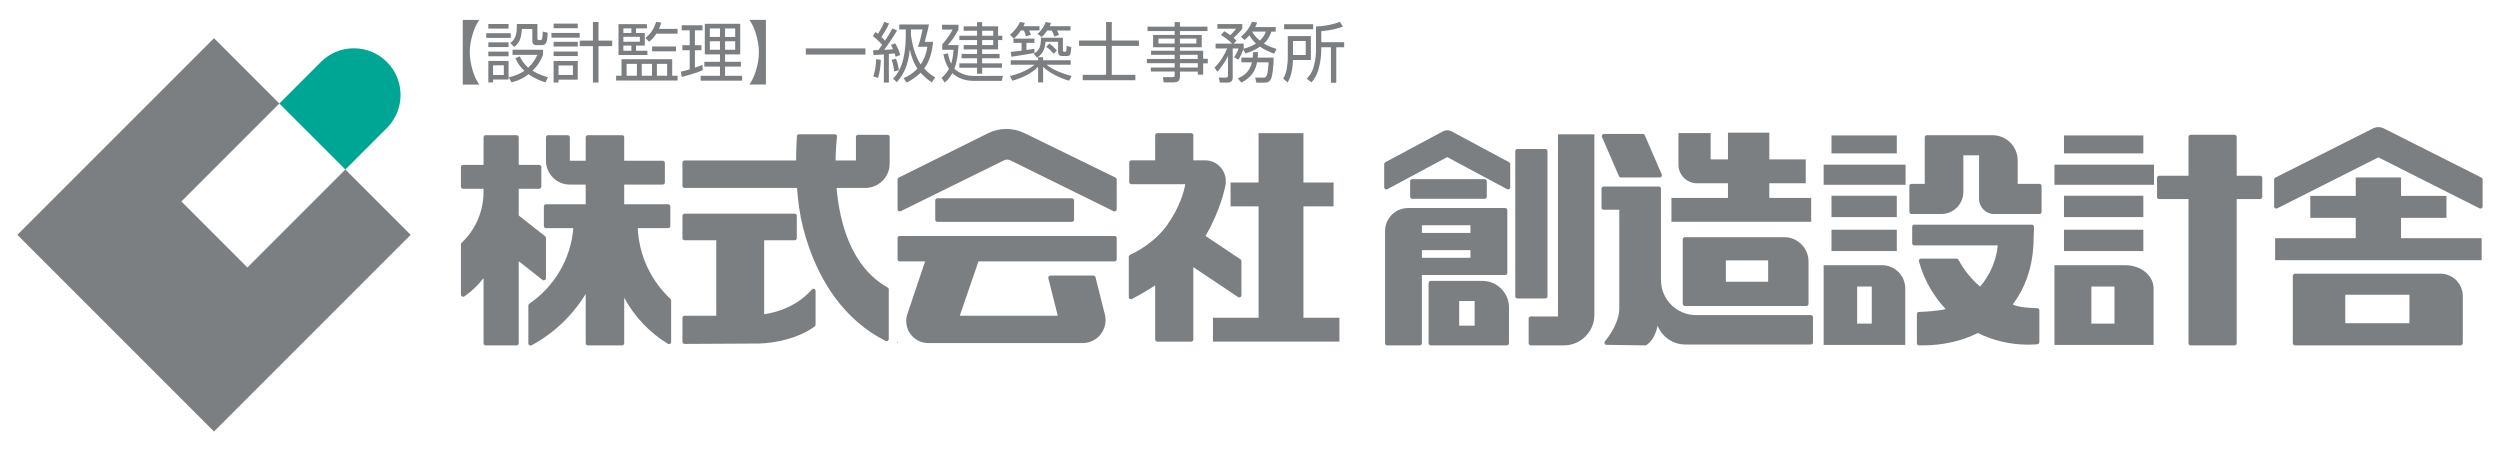<?xml version="1.0" encoding="utf-8"?>
<!-- Generator: Adobe Illustrator 16.0.0, SVG Export Plug-In . SVG Version: 6.00 Build 0)  -->
<!DOCTYPE svg PUBLIC "-//W3C//DTD SVG 1.1//EN" "http://www.w3.org/Graphics/SVG/1.1/DTD/svg11.dtd">
<svg version="1.1" id="レイヤー_1" xmlns="http://www.w3.org/2000/svg" xmlns:xlink="http://www.w3.org/1999/xlink" x="0px"
	 y="0px" width="360px" height="65px" viewBox="0 0 360 65" enable-background="new 0 0 360 65" xml:space="preserve">
<g>
	<g>
		<polygon fill="#7B7F81" points="187.696,45.755 187.696,29.716 192.033,29.716 192.033,26.28 187.696,26.28 187.696,19.172 
			181.236,19.172 181.236,26.28 177.2,26.28 177.2,29.716 181.236,29.716 181.236,45.755 174.668,45.755 174.668,49.191 
			181.236,49.191 187.696,49.191 192.877,49.191 192.877,45.755 		"/>
		<path fill="#7B7F81" d="M78.504,34.025l-3.807-2.997v-3.845h2.948c0.17,0,0.308-0.138,0.308-0.308v-2.821
			c0-0.17-0.138-0.308-0.308-0.308h-2.948v-3.973c0-0.17-0.138-0.308-0.308-0.308h-4.45c-0.17,0-0.308,0.138-0.308,0.308v3.973
			h-2.948c-0.17,0-0.308,0.138-0.308,0.308v2.821c0,0.17,0.138,0.308,0.308,0.308h2.932c0.006,0.142,0.016,0.283,0.016,0.427
			c0,2.898-1.214,5.513-3.161,7.365c-0.061,0.058-0.095,0.136-0.095,0.22v7.223c0,0.259,0.292,0.407,0.505,0.258
			c1.048-0.729,1.976-1.618,2.751-2.629v9.378c0,0.17,0.138,0.308,0.308,0.308h4.45c0.17,0,0.308-0.138,0.308-0.308V37.616
			l3.41,2.684c0.208,0.164,0.515,0.016,0.515-0.25v-5.783C78.622,34.173,78.578,34.084,78.504,34.025z"/>
		<path fill="#7B7F81" d="M91.84,32.852h4.379c0.17,0,0.308-0.138,0.308-0.308v-2.821c0-0.17-0.138-0.308-0.308-0.308h-6.335v-2.834
			h5.549c0.17,0,0.308-0.138,0.308-0.308v-2.821c0-0.17-0.138-0.308-0.308-0.308h-5.549v-3.371c0-0.17-0.138-0.308-0.308-0.308
			h-4.925c-0.17,0-0.308,0.138-0.308,0.308v3.371h-2.286v-3.371c0-0.17-0.138-0.308-0.308-0.308h-2.821
			c-0.17,0-0.308,0.138-0.308,0.308v3.371c0,1.898,1.539,3.437,3.437,3.437h2.286v2.834h-5.718c-0.17,0-0.308,0.138-0.308,0.308
			v2.821c0,0.17,0.138,0.308,0.308,0.308h3.94c-0.379,4.53-2.807,8.465-6.349,10.889c-0.083,0.057-0.133,0.15-0.133,0.25v5.464
			c0,0.232,0.249,0.384,0.453,0.274c3.22-1.734,5.916-4.301,7.808-7.404v7.101c0,0.17,0.138,0.308,0.308,0.308h4.925
			c0.17,0,0.308-0.138,0.308-0.308v-6.552c1.476,2.736,3.656,5.029,6.294,6.637c0.204,0.124,0.465-0.028,0.465-0.266v-5.979
			c0-0.084-0.035-0.164-0.096-0.221C93.793,40.471,92.021,36.865,91.84,32.852z"/>
		<path fill="#7B7F81" d="M116.909,41.681c-2.72,3.165-6.873,3.561-6.873,3.561v-10.64h4.395c0.17,0,0.308-0.138,0.308-0.308v-3.215
			c0-0.17-0.138-0.308-0.308-0.308H98.58c-0.17,0-0.308,0.138-0.308,0.308v3.215c0,0.17,0.138,0.308,0.308,0.308h4.562v10.866H98.58
			c-0.17,0-0.308,0.138-0.308,0.308v3.44c0,0.17,0.138,0.309,0.308,0.308c1.745-0.007,10.332-0.045,10.771-0.059
			c2.281-0.067,5.58-0.717,7.967-2.455c0.081-0.059,0.127-0.153,0.127-0.253v-4.871C117.445,41.604,117.093,41.467,116.909,41.681z"
			/>
		<path fill="#7B7F81" d="M123.256,19.722v3.384h-2.933c0.024-1.627,0.14-2.868,0.203-3.436c0.02-0.182-0.123-0.34-0.306-0.34
			h-5.158c-0.162,0-0.296,0.123-0.307,0.284c-0.037,0.544-0.109,1.827-0.113,3.492H98.58c-0.17,0-0.308,0.138-0.308,0.308v3.342
			c0,0.17,0.138,0.308,0.308,0.308h16.194c0.135,1.882,0.395,3.877,0.863,5.698c2.006,7.811,6.17,13.467,11.9,16.335
			c0.204,0.102,0.445-0.051,0.445-0.278v-7.151c0-0.11-0.061-0.211-0.157-0.265c-5.222-2.935-6.908-9.222-7.361-14.339h4.127
			c1.948,0,3.526-1.579,3.526-3.526v-0.431v-3.384c0-0.17-0.138-0.308-0.308-0.308h-4.246
			C123.394,19.415,123.256,19.552,123.256,19.722z"/>
		<path fill="#7B7F81" d="M154.354,31.947h-19.372c-0.17,0-0.308-0.138-0.308-0.308v-2.776c0-0.17,0.138-0.308,0.308-0.308h19.372
			c0.17,0,0.308,0.138,0.308,0.308v2.776C154.662,31.81,154.524,31.947,154.354,31.947z"/>
		<path fill="#7B7F81" d="M160.362,30.417l-14.879-7.329c-0.286-0.141-0.621-0.141-0.906,0l-14.885,7.329
			c-0.205,0.101-0.443-0.048-0.443-0.276v-4.296c0-0.117,0.066-0.224,0.171-0.275l12.85-6.382c1.656-0.822,3.599-0.829,5.26-0.017
			l13.104,6.4c0.106,0.051,0.173,0.159,0.173,0.276v4.295C160.805,30.37,160.566,30.518,160.362,30.417z"/>
		<polygon fill="#7B7F81" points="129.157,49.402 129.248,49.402 129.248,49.14 		"/>
		<path fill="#7B7F81" d="M160.498,33.982h-30.942c-0.17,0-0.308,0.138-0.308,0.308v3.047c0,0.17,0.138,0.308,0.308,0.308h3.656
			l-2.55,7.565c-0.695,2.06,0.837,4.192,3.011,4.192h22.225c2.151,0,3.728-2.022,3.204-4.108l-1.352-5.381
			c-0.034-0.137-0.157-0.232-0.298-0.232h-6.194c-0.2,0-0.347,0.188-0.298,0.382l1.356,5.4h-14.112l2.696-7.818h19.598
			c0.17,0,0.308-0.138,0.308-0.308V34.29C160.805,34.12,160.667,33.982,160.498,33.982z"/>
		<path fill="#7B7F81" d="M178.628,37.343l-5.025-3.362c2.073-3.602,2.754-6.697,2.899-7.459l0.01-0.369
			c0.047-1.68-1.302-3.068-2.983-3.068h-1.689v-3.609c0-0.17-0.138-0.308-0.308-0.308h-4.88c-0.17,0-0.308,0.138-0.308,0.308v3.609
			h-3.427c-0.17,0-0.308,0.138-0.308,0.308v2.822c0,0.17,0.138,0.308,0.308,0.308h7.764c-0.163,0.951-0.723,3.21-2.588,5.849
			c-1.844,2.608-4.635,3.992-5.367,4.323c-0.11,0.05-0.18,0.159-0.18,0.28v5.808c0,0.231,0.244,0.38,0.449,0.273
			c0.641-0.335,1.902-1.022,3.349-1.96v7.791c0,0.17,0.138,0.308,0.308,0.308h4.88c0.17,0,0.308-0.138,0.308-0.308V38.469
			l6.446,4.313c0.205,0.137,0.479-0.01,0.479-0.256v-4.927C178.764,37.496,178.713,37.4,178.628,37.343z"/>
		<path fill="#7B7F81" d="M222.532,42.981h-4.027c-0.17,0-0.308-0.138-0.308-0.307v-20.91c0-0.17,0.138-0.308,0.308-0.308h4.027
			c0.17,0,0.308,0.138,0.308,0.308v20.91C222.84,42.843,222.702,42.981,222.532,42.981z"/>
		<path fill="#7B7F81" d="M224.347,19.346v26.226h-3.913c-0.17,0-0.308,0.138-0.308,0.308v3.547c0,0.17,0.138,0.308,0.308,0.308
			h4.754c2.432,0,4.402-1.971,4.402-4.402V19.346H224.347z"/>
		<path fill="#7B7F81" d="M199.445,33.278v16.148c0,0.17,0.138,0.308,0.308,0.308h4.693c0.17,0,0.308-0.138,0.308-0.308v-9.822
			h11.992c0.17,0,0.308-0.138,0.308-0.308v-9.032c0-0.17-0.138-0.308-0.308-0.308h-13.98
			C200.932,29.958,199.445,31.444,199.445,33.278z M211.745,32.439v1.102h-6.991v-1.102H211.745z M204.754,37.123v-1.101h6.991
			v1.101H204.754z"/>
		<path fill="#7B7F81" d="M203.365,28.631h10.424c0.17,0,0.308-0.138,0.308-0.308v-2.219c0-0.17-0.138-0.308-0.308-0.308h-10.424
			c-0.17,0-0.308,0.138-0.308,0.308v2.219C203.058,28.493,203.195,28.631,203.365,28.631z"/>
		<path fill="#7B7F81" d="M207.783,18.911l-8.296,4.448c-0.101,0.054-0.163,0.158-0.163,0.271v3.342
			c0,0.232,0.249,0.381,0.453,0.271l8.622-4.622l8.621,4.622c0.205,0.11,0.453-0.039,0.453-0.271V23.63
			c0-0.113-0.063-0.217-0.163-0.271l-8.295-4.448C208.63,18.705,208.168,18.705,207.783,18.911z"/>
		<path fill="#7B7F81" d="M205.716,40.756v8.67c0,0.17,0.138,0.308,0.308,0.308h10.961c0.17,0,0.308-0.138,0.308-0.308v-5.152
			c0-2.112-1.713-3.825-3.825-3.825h-7.443C205.854,40.449,205.716,40.586,205.716,40.756z M212.349,46.9h-2.225v-3.558h2.225V46.9z
			"/>
		<path fill="#7B7F81" d="M242.314,34.48v9.257c0,0.182,0.147,0.329,0.328,0.329h17.459c0.181,0,0.328-0.147,0.328-0.329v-6.083
			c0-1.934-1.568-3.502-3.502-3.502h-14.285C242.462,34.152,242.314,34.299,242.314,34.48z M254.614,40.569h-6.09v-3.075h6.09
			V40.569z"/>
		<path fill="#7B7F81" d="M239.013,25.556h-5.601c-0.123,0-0.233-0.073-0.282-0.186l-2.447-5.655
			c-0.088-0.203,0.062-0.43,0.282-0.43h5.601c0.123,0,0.233,0.073,0.282,0.186l2.447,5.655
			C239.383,25.33,239.233,25.556,239.013,25.556z"/>
		<path fill="#7B7F81" d="M254.782,28.505v-2.112h5.243v-3.435h-5.243v-3.854h-5.956v3.854h-2.492v-3.795h-4.639v4.553
			c0,1.479,1.199,2.677,2.678,2.677h4.453v2.112h-8.14v3.435h8.14h5.956h6.026v-3.435H254.782z"/>
		<path fill="#7B7F81" d="M244.227,45.37c-2.788,0-5.047-2.26-5.047-5.047V27.168c0-0.17-0.139-0.308-0.309-0.308h-7.946
			c-0.17,0-0.308,0.138-0.308,0.308v2.723c0,0.17,0.138,0.308,0.308,0.308h2.252c0,0,0,11.456,0,14.169
			c0,1.998-1.355,3.917-2.07,4.789c-0.162,0.199-0.021,0.496,0.236,0.5l5.572,0.076c0.063,0.001,0.123-0.016,0.175-0.051
			c0.2-0.137,0.729-0.541,1.064-1.214c0.422-0.844,0.543-1.567,0.543-1.567c0.655,1.639,2.242,2.713,4.007,2.713h18.054
			c0.17,0,0.309-0.138,0.309-0.308v-3.628c0-0.17-0.139-0.308-0.309-0.308H244.227z"/>
		<rect x="263.734" y="19.504" fill="#7B7F81" width="9.405" height="2.585"/>
		<rect x="263.734" y="28.187" fill="#7B7F81" width="9.405" height="3.073"/>
		<rect x="263.734" y="33.079" fill="#7B7F81" width="9.405" height="3.073"/>
		<path fill="#7B7F81" d="M262.604,38.189v11.484h11.751v-8.139c0-1.848-1.498-3.345-3.346-3.345H262.604z M269.532,46.6h-2.106
			v-5.338h2.106V46.6z"/>
		<rect x="262.604" y="23.712" fill="#7B7F81" width="11.799" height="2.899"/>
		<rect x="297.214" y="19.504" fill="#7B7F81" width="11.428" height="2.585"/>
		<rect x="297.214" y="28.187" fill="#7B7F81" width="11.428" height="3.073"/>
		<rect x="297.214" y="33.079" fill="#7B7F81" width="11.428" height="3.073"/>
		<path fill="#7B7F81" d="M295.841,38.189v11.484h14.275v-8.139c0-1.848-1.819-3.345-4.063-3.345H295.841z M304.484,46.6h-3.328
			v-5.338h3.328V46.6z"/>
		<rect x="295.841" y="23.712" fill="#7B7F81" width="14.335" height="2.899"/>
		<path fill="#7B7F81" d="M357.331,25.577l-14.054-7.08c-0.497-0.251-1.084-0.251-1.581,0l-14.054,7.08
			c-0.104,0.052-0.169,0.159-0.169,0.275v3.874c0,0.229,0.241,0.378,0.446,0.275l14.566-7.339l14.567,7.339
			c0.205,0.103,0.446-0.046,0.446-0.275v-3.874C357.5,25.736,357.435,25.629,357.331,25.577z"/>
		<path fill="#7B7F81" d="M351.408,39.406h-20.903c-0.188,0-0.342,0.153-0.342,0.342v9.644c0,0.189,0.153,0.342,0.342,0.342h23.796
			c0.188,0,0.342-0.153,0.342-0.342V42.64C354.643,40.854,353.194,39.406,351.408,39.406z M346.956,46.54h-9.238v-4.102h9.238V46.54
			z"/>
		<polygon fill="#7B7F81" points="345.747,31.375 352.292,31.375 352.292,28.209 345.747,28.209 345.747,25.556 339.227,25.556 
			339.227,28.209 332.682,28.209 332.682,31.375 339.227,31.375 339.227,34.299 327.617,34.299 327.617,37.464 357.356,37.464 
			357.356,34.299 345.747,34.299 		"/>
		<path fill="#7B7F81" d="M290.55,26.478v-3.371c0-2.011-1.63-3.641-3.641-3.641h-9.437c-0.171,0-0.309,0.138-0.309,0.308v6.704
			h-1.908c-0.17,0-0.308,0.138-0.308,0.308v3.724c0,0.17,0.138,0.308,0.308,0.308h4.277c1.764,0,3.193-1.43,3.193-3.193v-5.258
			h2.261v6.281c0,1.199,0.973,2.17,2.171,2.17h6.521c0.17,0,0.308-0.138,0.308-0.308v-3.724c0-0.17-0.138-0.308-0.308-0.308H290.55z
			"/>
		<path fill="#7B7F81" d="M289.842,43.832c1.701-2.238,2.779-5.083,2.969-8.493l0.085-2.667c0.006-0.174-0.134-0.317-0.308-0.317
			h-16.925c-0.17,0-0.308,0.138-0.308,0.308v2.369c0,0.17,0.138,0.308,0.308,0.308h12.013c-0.219,2.256-1.142,4.304-2.544,5.927
			c-1.265-1.076-2.324-2.385-3.106-3.865c-0.054-0.1-0.156-0.163-0.27-0.163h-5.13c-0.202,0-0.353,0.192-0.3,0.387
			c0.706,2.611,2.049,4.96,3.848,6.875c-0.84,0.256-3.008,0.4-3.841,0.417c-0.167,0.003-0.299,0.14-0.299,0.307v4.193
			c0,0.166,0.13,0.303,0.296,0.309s0.333,0.008,0.501,0.008c2.889,0,5.624-0.608,7.988-1.785c2.17,1.074,4.613,1.679,7.198,1.679
			c0.462,0,0.919-0.019,1.371-0.057c0.159-0.013,0.281-0.149,0.281-0.309v-4.578c0-0.167-0.132-0.304-0.299-0.308
			C292.601,44.362,290.56,44.277,289.842,43.832z"/>
		<path fill="#7B7F81" d="M325.458,25.31h-3.375v-5.596c0-0.17-0.138-0.308-0.308-0.308h-6.318c-0.17,0-0.308,0.138-0.308,0.308
			v5.596h-4.229c-0.17,0-0.308,0.138-0.308,0.308v2.736c0,0.17,0.138,0.308,0.308,0.308h4.229v20.765
			c0,0.17,0.138,0.308,0.308,0.308h6.318c0.17,0,0.308-0.138,0.308-0.308V28.661h3.375c0.17,0,0.308-0.138,0.308-0.308v-2.736
			C325.766,25.448,325.628,25.31,325.458,25.31z"/>
	</g>
	<g>
		<g>
			<path fill="#7B7F81" d="M69.017,2.874c-0.3,0.459-0.59,0.899-0.899,1.865c-0.328,1.021-0.469,1.95-0.469,2.793
				c0,0.853,0.15,1.791,0.469,2.784c0.309,0.975,0.6,1.406,0.899,1.865h-2.38V2.874H69.017z"/>
			<path fill="#7B7F81" d="M73.553,4.776v0.674h-3.534V4.776H73.553z M73.234,3.455V4.12h-2.915V3.455H73.234z M73.234,6.098v0.675
				h-2.915V6.098H73.234z M73.234,7.429v0.675h-2.915V7.429H73.234z M73.234,8.778v2.671h-2.23v0.422h-0.685V8.778H73.234z
				 M72.55,9.406h-1.546v1.397h1.546V9.406z M78.558,11.862c-0.534-0.16-1.416-0.45-2.446-1.181
				c-0.947,0.75-1.903,1.041-2.456,1.181l-0.403-0.722c1.153-0.272,1.79-0.628,2.259-0.947c-0.834-0.769-1.153-1.49-1.293-1.809
				l0.637-0.272c0.188,0.413,0.497,1.013,1.209,1.631c0.422-0.384,0.872-0.899,1.322-1.846h-3.581V7.157h4.387v0.731
				c-0.15,0.394-0.506,1.321-1.509,2.296c0.816,0.506,1.584,0.759,2.222,0.937L78.558,11.862z M77.386,3.455v2.071
				c0,0.103,0.028,0.244,0.234,0.244h0.206c0.141,0,0.197-0.056,0.235-0.206c0.037-0.141,0.093-0.684,0.103-1.022l0.712,0.178
				c-0.009,0.45-0.103,1.172-0.197,1.369C78.521,6.426,78.305,6.5,78.033,6.5h-0.75c-0.188,0-0.628-0.028-0.628-0.6V4.176h-1.509
				c-0.084,1.396-0.328,1.968-1.106,2.587l-0.562-0.572c0.693-0.431,0.946-1.256,0.946-2.315c0-0.169-0.009-0.281-0.009-0.422
				H77.386z"/>
			<path fill="#7B7F81" d="M83.478,4.739v0.684H79.41V4.739H83.478z M83.197,3.398v0.666h-3.478V3.398H83.197z M83.197,6.022v0.675
				h-3.478V6.022H83.197z M83.197,7.419v0.656h-3.478V7.419H83.197z M83.197,8.788v2.681h-2.765v0.412h-0.713V8.788H83.197z
				 M82.503,9.425h-2.071v1.368h2.071V9.425z M86.187,3.164v2.681h1.968v0.796h-1.968v5.24h-0.806v-5.24h-1.894V5.845h1.894V3.164
				H86.187z"/>
			<path fill="#7B7F81" d="M96.797,10.906h0.778V11.6h-8.857v-0.693h0.778V8.525h7.302V10.906z M93.16,3.473v0.619h-1.574v0.656
				h1.265v1.818h-1.265v0.741h1.64v0.609h-4.162V3.473H93.16z M90.92,4.092h-1.153v0.656h1.153V4.092z M92.138,5.301h-2.371v0.712
				h2.371V5.301z M90.92,6.566h-1.153v0.741h1.153V6.566z M91.716,9.2h-1.481v1.706h1.481V9.2z M93.891,9.2H92.41v1.706h1.481V9.2z
				 M92.944,5.46c0.853-0.703,1.237-1.331,1.546-2.315l0.731,0.113c-0.075,0.262-0.15,0.525-0.328,0.9h2.681v0.693H94.51
				c-0.45,0.694-0.806,0.984-1.041,1.162L92.944,5.46z M97.34,7.391H93.9V6.688h3.44V7.391z M96.065,9.2h-1.471v1.706h1.471V9.2z"/>
			<path fill="#7B7F81" d="M101.183,10.109c-0.815,0.356-1.612,0.6-3.018,0.975l-0.122-0.768c0.253-0.047,0.619-0.122,1.275-0.328
				V7.241h-1.059V6.51h1.059V4.364h-1.153V3.642h3v0.722h-1.097V6.51h0.937v0.731h-0.937v2.502c0.543-0.187,0.778-0.281,1.106-0.403
				L101.183,10.109z M106.591,3.426v4.405h-2.184V8.9h2.287v0.693h-2.287v1.322h2.456v0.703h-5.971v-0.703h2.784V9.594h-2.25V8.9
				h2.25V7.832h-2.184V3.426H106.591z M103.676,4.101h-1.462V5.32h1.462V4.101z M103.676,5.938h-1.462v1.228h1.462V5.938z
				 M105.869,4.101h-1.462V5.32h1.462V4.101z M105.869,5.938h-1.462v1.228h1.462V5.938z"/>
			<path fill="#7B7F81" d="M110.292,2.864v9.308h-2.38c0.3-0.459,0.59-0.9,0.899-1.865c0.337-1.04,0.469-1.978,0.469-2.793
				c0-0.872-0.159-1.809-0.469-2.784c-0.309-0.975-0.6-1.406-0.899-1.866H110.292z"/>
			<path fill="#7B7F81" d="M124.624,6.97v0.89h-8.586V6.97H124.624z"/>
			<path fill="#7B7F81" d="M129.178,4.392c-0.563,0.966-1.2,1.894-1.865,2.784c0.815-0.038,0.909-0.038,1.293-0.075
				c-0.103-0.253-0.206-0.431-0.309-0.628l0.6-0.244c0.31,0.506,0.543,1.012,0.741,1.687l-0.675,0.263
				c-0.056-0.216-0.075-0.3-0.131-0.488c-0.168,0.019-0.637,0.066-0.834,0.084v4.115h-0.722V7.832
				c-1.097,0.075-1.218,0.084-1.49,0.104l-0.056-0.703c0.159-0.009,0.375-0.009,0.75-0.028c0.093-0.112,0.234-0.291,0.553-0.75
				c-0.656-0.741-1.115-1.087-1.34-1.266l0.384-0.59c0.197,0.15,0.253,0.188,0.347,0.272c0.44-0.694,0.609-0.984,0.909-1.725
				l0.703,0.244c-0.365,0.825-0.928,1.649-1.115,1.94c0.328,0.319,0.431,0.422,0.525,0.525c0.515-0.778,0.731-1.125,1.059-1.771
				L129.178,4.392z M125.748,11c0.197-0.563,0.356-1.162,0.422-2.484l0.675,0.103c-0.038,0.881-0.141,1.762-0.403,2.596L125.748,11z
				 M128.756,10.297c-0.047-0.506-0.15-1.097-0.356-1.678l0.628-0.178c0.262,0.675,0.375,1.378,0.421,1.659L128.756,10.297z
				 M130.125,11.244c0.422-0.178,1.2-0.525,1.978-1.369c-0.609-0.89-0.946-2.09-1.097-2.765c-0.141,1.387-0.422,3.093-1.847,4.724
				l-0.562-0.506c1.49-1.49,1.893-3.909,1.837-7.086h-0.937V3.52h4.274c-0.197,1.003-0.459,1.959-0.609,2.512h1.2
				c-0.122,1.368-0.459,2.737-1.284,3.843c0.628,0.666,1.209,1.031,1.584,1.266l-0.478,0.731c-0.45-0.31-1.022-0.731-1.622-1.406
				c-0.806,0.815-1.603,1.218-2.015,1.424L130.125,11.244z M131.184,4.242c-0.009,0.394-0.009,0.469-0.019,0.712
				c0.122,0.891,0.318,2.24,1.087,3.787c0.094,0.178,0.206,0.356,0.328,0.535c0.272-0.413,0.731-1.097,0.956-2.541h-1.35
				c0.309-0.796,0.572-1.978,0.656-2.493H131.184z"/>
			<path fill="#7B7F81" d="M144.418,10.925l-0.159,0.722h-4.021c-1.134,0-2.296-0.328-3.093-1.125
				c-0.431,0.796-0.872,1.162-1.106,1.368l-0.459-0.684c0.244-0.206,0.703-0.609,1.078-1.293c-0.516-0.797-0.703-1.565-0.806-2.081
				l0.656-0.159c0.084,0.478,0.197,0.938,0.459,1.509c0.131-0.413,0.272-0.984,0.347-2.006h-1.631V6.398
				c0.478-0.544,1.144-1.416,1.49-2.137h-1.518V3.558h2.362v0.684c-0.525,1.012-0.731,1.275-1.518,2.25h1.527
				c-0.056,1.378-0.271,2.587-0.59,3.412c0.056,0.065,0.759,0.759,2.043,0.975c0.328,0.047,0.693,0.056,0.872,0.056L144.418,10.925z
				 M141.428,3.792h2.296v1.35h0.609V5.77h-0.609V7.11h-2.296v0.656h2.512v0.628h-2.512v0.722h2.859v0.638h-2.859v0.862h-0.731
				V9.753h-2.549V9.116h2.549V8.394h-2.23V7.766h2.23V7.11h-1.931V6.491h1.931V5.77h-2.549V5.142h2.549V4.429h-1.931V3.792h1.931
				V3.183h0.731V3.792z M143.021,4.429h-1.593v0.712h1.593V4.429z M143.021,5.77h-1.593v0.722h1.593V5.77z"/>
			<path fill="#7B7F81" d="M149.685,3.773v0.609h-1.5c0.141,0.263,0.197,0.413,0.272,0.628l-0.722,0.234
				c-0.075-0.318-0.178-0.619-0.291-0.862h-0.431c-0.487,0.712-0.815,0.994-1.021,1.172l-0.553-0.553
				c0.638-0.525,1.19-1.218,1.434-1.846l0.712,0.14c-0.056,0.15-0.075,0.197-0.206,0.478H149.685z M149.488,8.675v-0.44h0.722v0.44
				h3.974v0.647h-3.468c0.928,0.797,2.578,1.359,3.59,1.621l-0.347,0.685c-1.659-0.487-3-1.266-3.75-1.997v2.231h-0.722v-2.24
				c-1.003,1.021-2.343,1.612-3.721,2.006l-0.318-0.694c1.284-0.262,2.774-0.965,3.524-1.612h-3.43V8.675H149.488z M148.954,7.616
				c-0.834,0.197-3.271,0.543-3.309,0.553l-0.103-0.694c0.318-0.038,0.619-0.065,1.565-0.178V6.173h-1.171V5.563h3.018v0.609h-1.144
				v1.031c0.628-0.084,0.9-0.131,1.144-0.178V7.616z M153.06,5.432v1.771c0,0.169,0.047,0.244,0.15,0.244h0.215
				c0.122,0,0.131-0.131,0.141-0.225c0.01-0.066,0.028-0.525,0.028-0.619l0.666,0.178c-0.066,0.984-0.094,1.284-0.6,1.284h-0.722
				c-0.375,0-0.572-0.206-0.572-0.59V6.022h-1.818c-0.056,1.519-0.928,2.1-1.209,2.288l-0.487-0.582
				c0.862-0.469,1.021-1.031,1.05-2.296H153.06z M154.156,3.773v0.619h-1.95c0.103,0.178,0.234,0.45,0.3,0.638l-0.666,0.244
				c-0.103-0.281-0.197-0.516-0.384-0.881h-0.666c-0.394,0.591-0.619,0.797-0.769,0.938l-0.628-0.45
				c0.656-0.535,0.994-1.181,1.19-1.715l0.759,0.141c-0.056,0.168-0.084,0.253-0.197,0.468H154.156z M151.719,7.748
				c-0.375-0.459-0.675-0.731-1.078-1.003l0.459-0.478c0.178,0.131,0.693,0.515,1.087,1.012L151.719,7.748z"/>
			<path fill="#7B7F81" d="M160.098,3.173v2.662h3.909v0.778h-3.909v4.162h3.394v0.778h-7.583v-0.778h3.365V6.613h-3.89V5.835h3.89
				V3.173H160.098z"/>
			<path fill="#7B7F81" d="M169.911,3.183v0.656h3.964v0.637h-3.964v0.553h3.14V6.81h-3.14v0.497h3.346v1.162h0.665v0.646h-0.665
				v1.641h-0.769v-0.45h-2.577v0.731c0,0.141-0.019,0.459-0.235,0.646c-0.122,0.103-0.403,0.178-0.581,0.178h-1.528l-0.103-0.759
				l1.378,0.009c0.272,0,0.31-0.103,0.31-0.291v-0.516h-3.431V9.725h3.431V9.097h-4.002V8.488h4.002v-0.6h-3.403V7.307h3.403V6.81
				h-3.103V5.029h3.103V4.476h-3.909V3.839h3.909V3.183H169.911z M169.152,5.563h-2.334v0.703h2.334V5.563z M172.273,5.563h-2.362
				v0.703h2.362V5.563z M172.47,7.888h-2.559v0.6h2.559V7.888z M172.488,9.097h-2.577v0.628h2.577V9.097z"/>
			<path fill="#7B7F81" d="M178.684,5.282c0.834-0.619,1.434-1.64,1.593-2.156l0.75,0.122c-0.056,0.178-0.122,0.356-0.281,0.646
				h2.961v0.656h-0.628c-0.094,0.3-0.337,1.031-1.077,1.725c0.815,0.487,1.472,0.666,1.827,0.759l-0.347,0.693
				c-1.021-0.365-1.574-0.684-2.043-1.012c-0.703,0.497-1.406,0.769-2.081,0.984l-0.337-0.572c-0.056,0.188-0.291,0.843-0.694,1.471
				l-0.609-0.347c0.131-0.188,0.478-0.731,0.628-1.274h-0.834v4.189c0,0.516-0.281,0.731-0.778,0.731h-1.069l-0.168-0.731
				l1.012,0.01c0.122,0,0.319-0.01,0.319-0.272V8.076c-0.6,1.228-1.265,1.958-1.537,2.259l-0.403-0.619
				c0.853-0.759,1.547-2.043,1.828-2.737h-1.669V6.276h2.372c-0.553-0.534-0.956-0.825-1.603-1.237l0.469-0.543
				c0.187,0.103,0.337,0.178,0.872,0.562c0.084-0.075,0.562-0.516,0.834-0.918h-2.69V3.464h3.59v0.666
				c-0.365,0.525-1.2,1.284-1.247,1.321c0.234,0.207,0.3,0.281,0.412,0.403l-0.403,0.422h1.434v0.637
				c-0.028,0.066-0.028,0.075-0.038,0.113c0.656-0.16,1.256-0.403,1.809-0.759c-0.525-0.497-0.796-0.918-0.956-1.172
				c-0.347,0.403-0.516,0.544-0.675,0.666L178.684,5.282z M183.407,8.291c0,1.247-0.188,2.681-0.375,3.056
				c-0.159,0.309-0.347,0.553-0.938,0.553h-1.18l-0.169-0.731l1.143,0.01c0.132,0,0.338,0,0.479-0.225
				c0.225-0.403,0.281-1.472,0.31-1.978h-1.659c-0.197,0.947-0.572,2.043-2.259,2.924l-0.515-0.619
				c0.628-0.262,1.696-0.796,2.034-2.306h-1.519V8.291h1.631c0.038-0.384,0.038-0.59,0.047-0.787h0.712
				c-0.009,0.375-0.009,0.543-0.037,0.787H183.407z M180.333,4.551l-0.019,0.028c0.15,0.253,0.459,0.731,1.097,1.265
				c0.571-0.506,0.769-1.031,0.872-1.293H180.333z"/>
			<path fill="#7B7F81" d="M188.769,5.198v3.44h-2.578c-0.037,0.938-0.178,2.24-0.769,3.243l-0.646-0.563
				c0.159-0.271,0.394-0.684,0.506-1.35c0.085-0.563,0.159-1.134,0.159-1.631v-3.14H188.769z M189.096,3.482v0.731h-4.18V3.482
				H189.096z M188.027,5.901h-1.837v2.015h1.837V5.901z M190.268,6.079h3.29V6.81h-1.134v5.099h-0.769V6.81h-1.388v0.216
				c0,0.872-0.094,1.734-0.3,2.577c-0.29,1.275-0.853,1.959-1.105,2.259l-0.694-0.525c0.234-0.253,0.75-0.797,0.994-1.697
				c0.337-1.209,0.337-2.006,0.337-2.381V3.811c0.994-0.019,2.334-0.225,3.431-0.675l0.45,0.694
				c-0.984,0.375-1.818,0.534-3.112,0.656V6.079z"/>
		</g>
	</g>
	<g>
		<polygon fill="#7B7F81" points="49.732,24.412 35.624,38.52 26.116,29.013 40.224,14.904 30.818,5.499 2.5,33.817 30.818,62.136 
			59.137,33.817 		"/>
		<path fill="#00A694" d="M49.732,24.412l5.98-5.98c2.625-2.626,2.625-6.882,0-9.508l0,0c-2.625-2.625-6.882-2.625-9.508,0
			l-5.98,5.98L49.732,24.412z"/>
	</g>
</g>
</svg>
